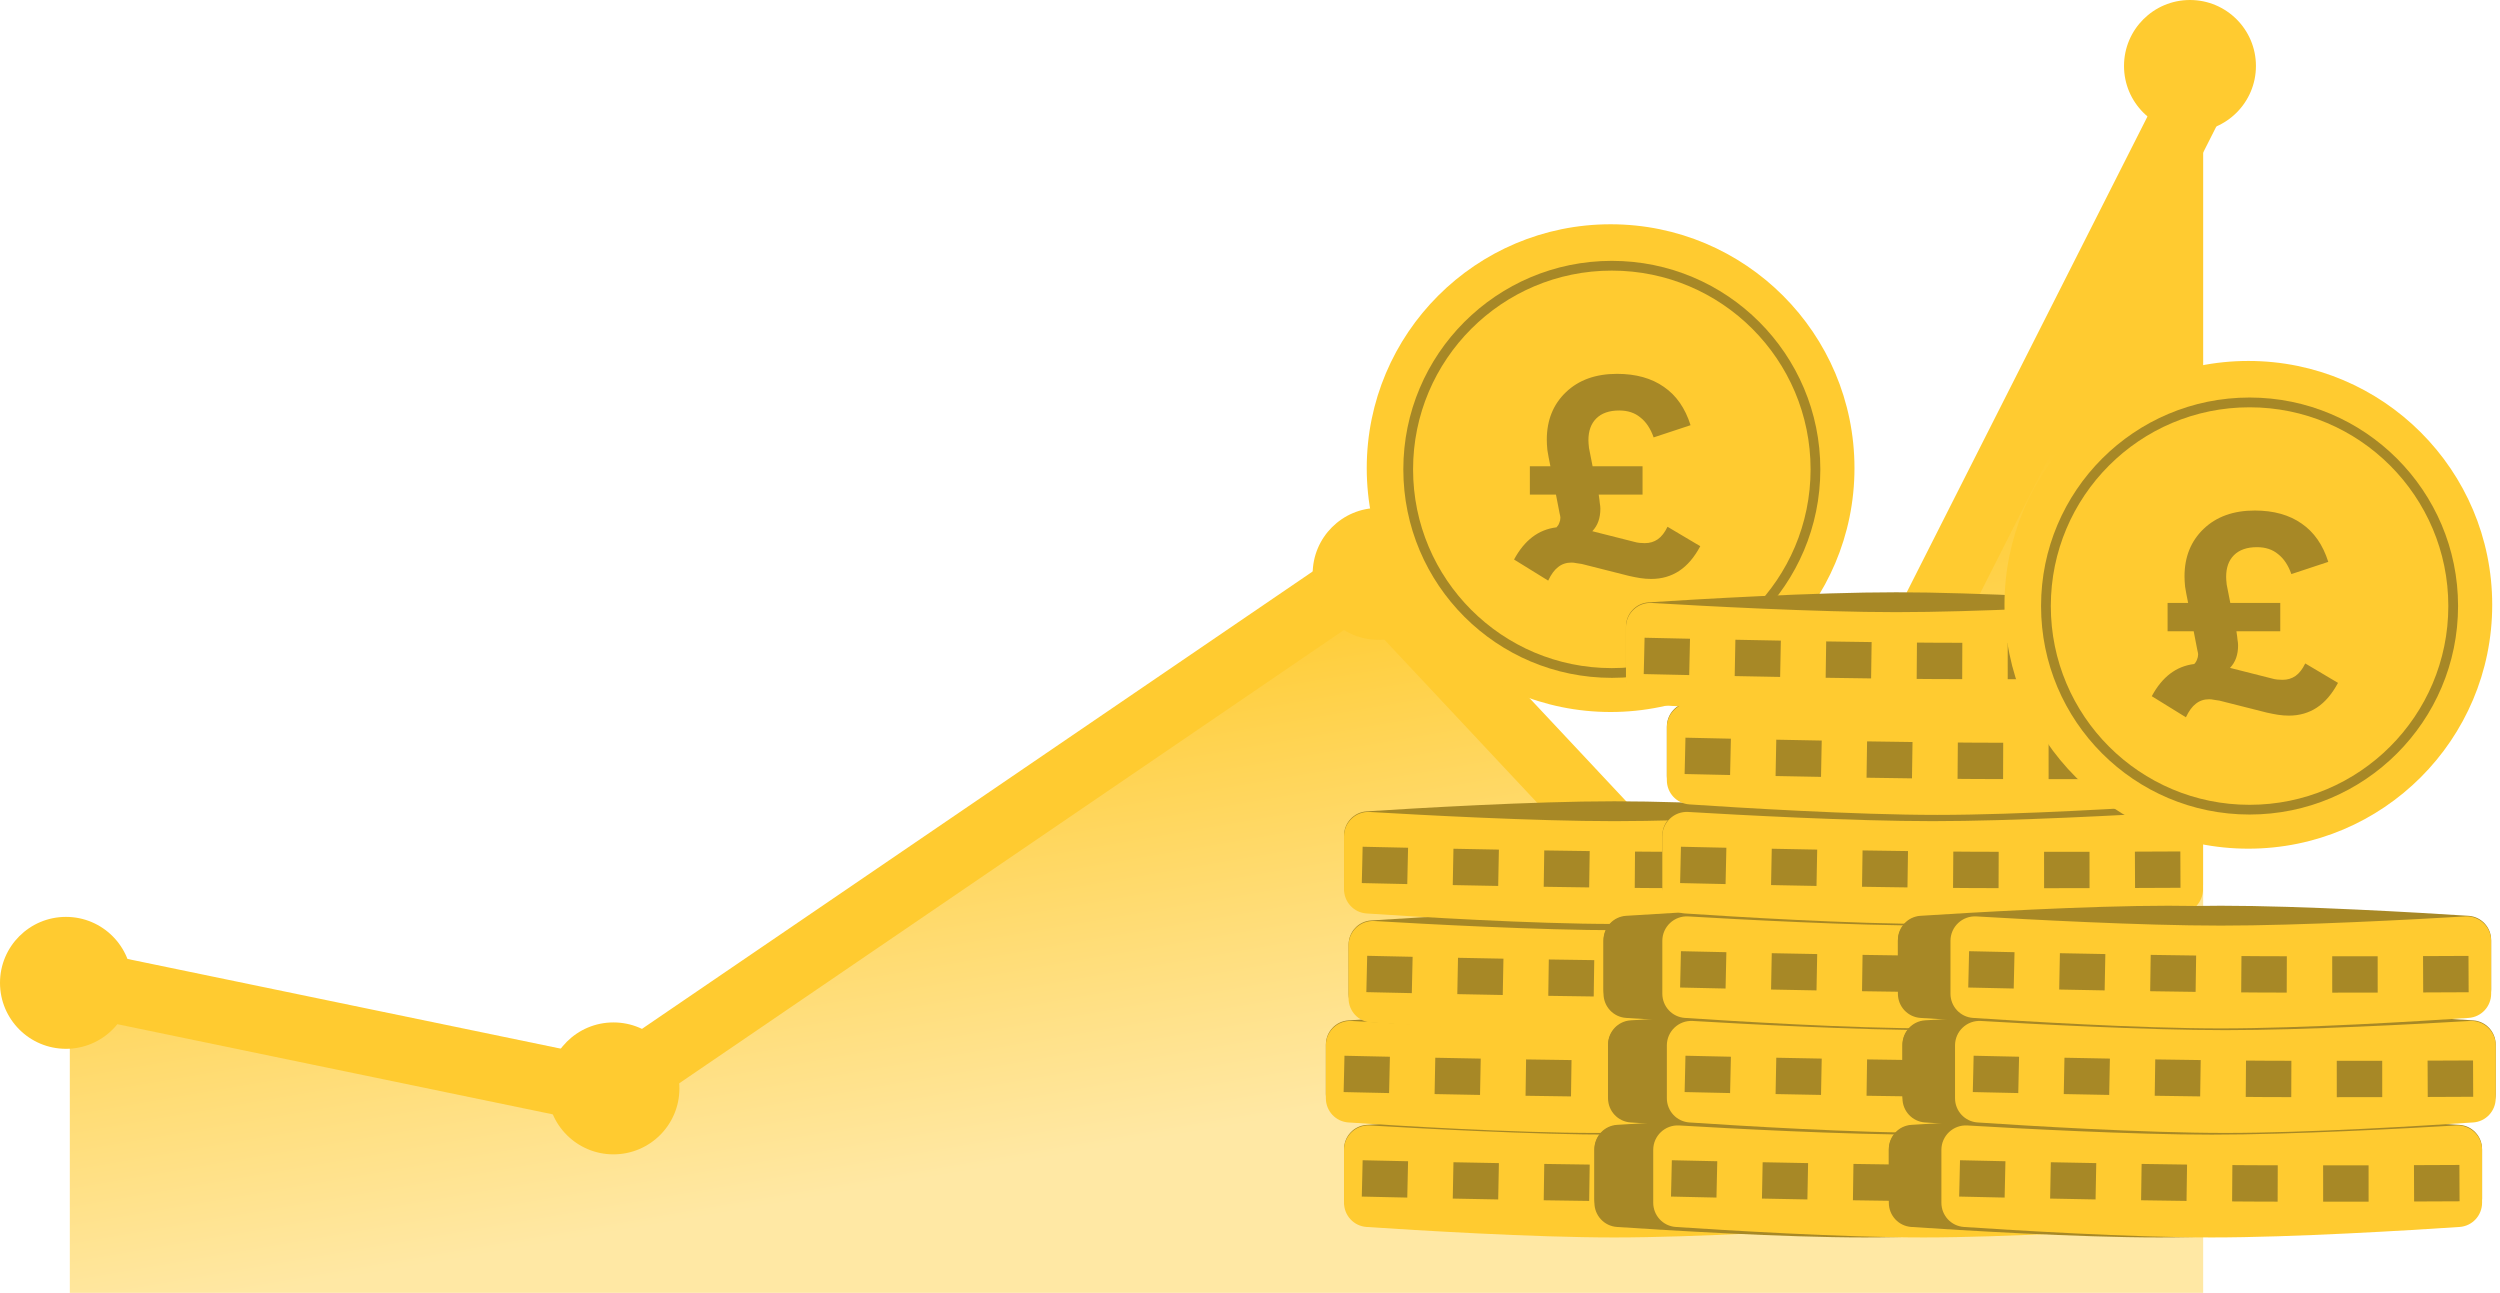 <svg width="379" height="196" viewBox="0 0 379 196" fill="none" xmlns="http://www.w3.org/2000/svg">
<path d="M93.35 165.559L10.584 148.478V196H334V16L266.753 148.478L208.952 86.984L93.35 165.559Z" fill="url(#paint0_linear)"/>
<path d="M9.652 148.478L92.144 165.559L207.365 86.984L264.975 148.478L332 16" stroke="#FFCB30" stroke-width="10" stroke-linecap="round"/>
<circle cx="10" cy="149" r="10" fill="#FFCB30"/>
<circle cx="266" cy="147" r="10" fill="#FFCB30"/>
<circle cx="209" cy="87" r="10" fill="#FFCB30"/>
<circle cx="332" cy="10" r="10" fill="#FFCB30"/>
<circle cx="93" cy="165" r="10" fill="#FFCB30"/>
<path d="M285.722 181.691C285.722 183.789 283.979 185.466 281.883 185.386L244.738 183.963L207.593 185.386C205.497 185.466 203.754 183.789 203.754 181.691L203.754 174.202C203.754 172.261 205.247 170.653 207.184 170.528C214.575 170.053 232.337 169.001 244.738 169.001C257.139 169.001 274.901 170.053 282.292 170.528C284.229 170.653 285.722 172.261 285.722 174.202L285.722 181.691Z" fill="#A78826"/>
<path d="M203.754 174.326C203.754 172.189 205.552 170.495 207.685 170.622C215.351 171.077 232.61 172.015 244.738 172.015C256.865 172.015 274.124 171.077 281.79 170.622C283.924 170.495 285.721 172.189 285.721 174.326V182.335C285.721 184.272 284.234 185.879 282.302 186.008C274.917 186.503 257.145 187.599 244.738 187.599C232.331 187.599 214.558 186.503 207.173 186.008C205.241 185.879 203.754 184.272 203.754 182.335V174.326Z" fill="#FFCB30"/>
<path d="M206.514 178.647C206.514 178.647 229.573 179.201 244.373 179.356C259.719 179.517 283.66 179.356 283.66 179.356" stroke="#A78826" stroke-width="5.51" stroke-linejoin="round" stroke-dasharray="6.89 6.89"/>
<path d="M282.968 165.848C282.968 167.946 281.225 169.623 279.129 169.543L241.984 168.12L204.839 169.543C202.743 169.623 201 167.946 201 165.848L201 158.359C201 156.418 202.493 154.81 204.43 154.685C211.821 154.21 229.583 153.158 241.984 153.158C254.385 153.158 272.147 154.21 279.538 154.685C281.475 154.81 282.968 156.418 282.968 158.359L282.968 165.848Z" fill="#A78826"/>
<path d="M201 158.483C201 156.346 202.798 154.652 204.931 154.779C212.597 155.234 229.856 156.172 241.984 156.172C254.111 156.172 271.37 155.234 279.037 154.779C281.17 154.652 282.967 156.346 282.967 158.483V166.492C282.967 168.429 281.481 170.036 279.548 170.165C272.163 170.66 254.391 171.756 241.984 171.756C229.577 171.756 211.804 170.66 204.42 170.165C202.487 170.036 201 168.429 201 166.492V158.483Z" fill="#FFCB30"/>
<path d="M203.76 162.804C203.76 162.804 226.819 163.358 241.619 163.513C256.965 163.674 280.906 163.513 280.906 163.513" stroke="#A78826" stroke-width="5.51" stroke-linejoin="round" stroke-dasharray="6.89 6.89"/>
<path d="M286.412 150.697C286.412 152.795 284.669 154.472 282.574 154.392L245.428 152.969L208.283 154.392C206.187 154.472 204.445 152.795 204.445 150.697L204.445 143.209C204.445 141.267 205.937 139.659 207.875 139.534C215.265 139.059 233.027 138.008 245.428 138.008C257.83 138.008 275.591 139.059 282.982 139.534C284.919 139.659 286.412 141.267 286.412 143.209L286.412 150.697Z" fill="#A78826"/>
<path d="M204.444 143.332C204.444 141.195 206.242 139.501 208.375 139.628C216.042 140.083 233.301 141.021 245.428 141.021C257.555 141.021 274.814 140.083 282.481 139.628C284.614 139.501 286.412 141.195 286.412 143.332V151.341C286.412 153.278 284.925 154.885 282.992 155.014C275.608 155.509 257.835 156.605 245.428 156.605C233.021 156.605 215.248 155.509 207.864 155.014C205.931 154.885 204.444 153.278 204.444 151.341V143.332Z" fill="#FFCB30"/>
<path d="M207.204 147.653C207.204 147.653 230.264 148.207 245.063 148.362C260.41 148.523 284.35 148.362 284.35 148.362" stroke="#A78826" stroke-width="5.51" stroke-linejoin="round" stroke-dasharray="6.89 6.89"/>
<path d="M285.722 134.164C285.722 136.262 283.979 137.939 281.883 137.859L244.738 136.436L207.593 137.859C205.497 137.939 203.754 136.262 203.754 134.164L203.754 126.675C203.754 124.734 205.247 123.125 207.184 123.001C214.575 122.526 232.337 121.474 244.738 121.474C257.139 121.474 274.901 122.526 282.292 123.001C284.229 123.125 285.722 124.734 285.722 126.675L285.722 134.164Z" fill="#A78826"/>
<path d="M203.754 126.799C203.754 124.662 205.552 122.968 207.685 123.095C215.351 123.55 232.61 124.487 244.738 124.487C256.865 124.487 274.124 123.55 281.79 123.095C283.924 122.968 285.721 124.662 285.721 126.799V134.808C285.721 136.745 284.234 138.352 282.302 138.481C274.917 138.976 257.145 140.072 244.738 140.072C232.331 140.072 214.558 138.976 207.173 138.481C205.241 138.352 203.754 136.745 203.754 134.808V126.799Z" fill="#FFCB30"/>
<path d="M206.514 131.12C206.514 131.12 229.573 131.674 244.373 131.829C259.719 131.99 283.66 131.829 283.66 131.829" stroke="#A78826" stroke-width="5.51" stroke-linejoin="round" stroke-dasharray="6.89 6.89"/>
<circle cx="244.168" cy="70.97" r="36.97" fill="#FFCB30"/>
<circle cx="244.353" cy="71.154" r="31.609" fill="#A78826"/>
<circle cx="244.353" cy="71.155" r="30.131" fill="#FFCB30"/>
<path d="M323.681 181.69C323.681 183.787 321.938 185.465 319.842 185.384L282.697 183.961L245.552 185.384C243.456 185.465 241.713 183.787 241.713 181.69L241.713 174.201C241.713 172.26 243.206 170.651 245.143 170.527C252.534 170.052 270.296 169 282.697 169C295.098 169 312.86 170.052 320.251 170.527C322.188 170.651 323.681 172.26 323.681 174.201L323.681 181.69Z" fill="#A78826"/>
<path d="M241.713 174.325C241.713 172.188 243.511 170.494 245.644 170.62C253.31 171.076 270.569 172.013 282.697 172.013C294.824 172.013 312.083 171.076 319.749 170.62C321.883 170.494 323.68 172.188 323.68 174.325V182.334C323.68 184.271 322.193 185.878 320.261 186.007C312.876 186.502 295.104 187.598 282.697 187.598C270.29 187.598 252.517 186.502 245.132 186.007C243.2 185.878 241.713 184.271 241.713 182.334V174.325Z" fill="#A78826"/>
<path d="M244.473 178.646C244.473 178.646 267.532 179.2 282.332 179.355C297.678 179.516 321.619 179.355 321.619 179.355" stroke="#A78826" stroke-width="5.51" stroke-linejoin="round" stroke-dasharray="6.89 6.89"/>
<path d="M325.747 165.847C325.747 167.944 324.004 169.621 321.909 169.541L284.763 168.118L247.618 169.541C245.522 169.621 243.78 167.944 243.78 165.847L243.78 158.358C243.78 156.417 245.272 154.808 247.21 154.683C254.6 154.208 272.362 153.157 284.763 153.157C297.165 153.157 314.926 154.208 322.317 154.683C324.254 154.808 325.747 156.417 325.747 158.358L325.747 165.847Z" fill="#A78826"/>
<path d="M243.779 158.482C243.779 156.345 245.577 154.65 247.71 154.777C255.377 155.232 272.636 156.17 284.763 156.17C296.89 156.17 314.149 155.232 321.816 154.777C323.949 154.65 325.747 156.345 325.747 158.482V166.49C325.747 168.427 324.26 170.034 322.327 170.164C314.943 170.658 297.17 171.754 284.763 171.754C272.356 171.754 254.583 170.658 247.199 170.164C245.266 170.034 243.779 168.427 243.779 166.49V158.482Z" fill="#A78826"/>
<path d="M246.539 162.802C246.539 162.802 269.599 163.356 284.398 163.511C299.745 163.672 323.685 163.511 323.685 163.511" stroke="#A78826" stroke-width="5.51" stroke-linejoin="round" stroke-dasharray="6.89 6.89"/>
<path d="M325.061 149.999C325.061 152.096 323.318 153.774 321.222 153.693L284.077 152.27L246.932 153.693C244.836 153.774 243.093 152.096 243.093 149.999L243.093 142.51C243.093 140.569 244.586 138.96 246.523 138.836C253.914 138.361 271.676 137.309 284.077 137.309C296.478 137.309 314.24 138.361 321.631 138.836C323.568 138.96 325.061 140.569 325.061 142.51L325.061 149.999Z" fill="#A78826"/>
<path d="M243.093 142.634C243.093 140.497 244.89 138.803 247.024 138.929C254.69 139.385 271.949 140.322 284.076 140.322C296.204 140.322 313.463 139.385 321.129 138.929C323.262 138.803 325.06 140.497 325.06 142.634V150.643C325.06 152.58 323.573 154.186 321.641 154.316C314.256 154.81 296.483 155.907 284.076 155.907C271.669 155.907 253.897 154.81 246.512 154.316C244.58 154.186 243.093 152.58 243.093 150.643V142.634Z" fill="#A78826"/>
<path d="M245.853 146.955C245.853 146.955 268.912 147.509 283.711 147.664C299.058 147.825 322.998 147.664 322.998 147.664" stroke="#A78826" stroke-width="5.51" stroke-linejoin="round" stroke-dasharray="6.89 6.89"/>
<path d="M239.796 85.496C239.515 85.44 239.235 85.398 238.954 85.37C238.702 85.314 238.463 85.286 238.239 85.286C237.454 85.286 236.78 85.51 236.22 85.959C235.659 86.38 235.154 87.067 234.705 88.021L229.53 84.823C230.315 83.365 231.241 82.229 232.307 81.415C233.373 80.602 234.593 80.111 235.967 79.943C236.163 79.746 236.304 79.522 236.388 79.269C236.5 79.017 236.556 78.751 236.556 78.47C236.556 78.358 236.514 78.133 236.43 77.797C236.374 77.432 236.191 76.493 235.883 74.978H231.928V70.687H235.041C234.817 69.593 234.663 68.765 234.579 68.204C234.523 67.615 234.495 67.096 234.495 66.647C234.495 63.702 235.462 61.304 237.398 59.453C239.333 57.602 241.913 56.676 245.139 56.676C248 56.676 250.37 57.335 252.249 58.654C254.129 59.944 255.475 61.879 256.288 64.46L250.693 66.311C250.216 64.965 249.543 63.955 248.673 63.282C247.832 62.581 246.766 62.23 245.476 62.23C243.961 62.23 242.797 62.637 241.984 63.45C241.198 64.235 240.805 65.329 240.805 66.732C240.805 67.012 240.834 67.405 240.89 67.91C240.974 68.387 241.156 69.312 241.437 70.687H249.01V74.978H242.362C242.446 75.511 242.502 75.946 242.53 76.282C242.587 76.591 242.615 76.871 242.615 77.124C242.615 77.825 242.516 78.456 242.32 79.017C242.124 79.578 241.815 80.083 241.394 80.532L247.705 82.13C247.986 82.215 248.266 82.271 248.547 82.299C248.827 82.327 249.094 82.341 249.346 82.341C250.104 82.341 250.763 82.144 251.324 81.752C251.885 81.359 252.376 80.728 252.796 79.859L257.761 82.804C256.863 84.487 255.797 85.735 254.563 86.548C253.329 87.362 251.913 87.768 250.314 87.768C249.781 87.768 249.234 87.726 248.673 87.642C248.14 87.558 247.565 87.446 246.948 87.305L239.796 85.496Z" fill="#A78826"/>
<path d="M332.597 181.69C332.597 183.787 330.854 185.465 328.758 185.384L291.613 183.961L254.468 185.384C252.372 185.465 250.629 183.787 250.629 181.69L250.629 174.201C250.629 172.26 252.122 170.651 254.059 170.527C261.45 170.052 279.212 169 291.613 169C304.014 169 321.776 170.052 329.167 170.527C331.104 170.651 332.597 172.26 332.597 174.201L332.597 181.69Z" fill="#A78826"/>
<path d="M250.629 174.325C250.629 172.188 252.427 170.494 254.56 170.62C262.226 171.076 279.485 172.013 291.613 172.013C303.74 172.013 320.999 171.076 328.665 170.62C330.799 170.494 332.596 172.188 332.596 174.325V182.334C332.596 184.271 331.109 185.878 329.177 186.007C321.792 186.502 304.02 187.598 291.613 187.598C279.206 187.598 261.433 186.502 254.048 186.007C252.116 185.878 250.629 184.271 250.629 182.334V174.325Z" fill="#FFCB30"/>
<path d="M253.389 178.646C253.389 178.646 276.448 179.2 291.248 179.355C306.594 179.516 330.535 179.355 330.535 179.355" stroke="#A78826" stroke-width="5.51" stroke-linejoin="round" stroke-dasharray="6.89 6.89"/>
<path d="M334.663 165.847C334.663 167.944 332.92 169.621 330.825 169.541L293.679 168.118L256.534 169.541C254.438 169.621 252.696 167.944 252.696 165.847L252.696 158.358C252.696 156.417 254.188 154.808 256.126 154.683C263.516 154.208 281.278 153.157 293.679 153.157C306.081 153.157 323.842 154.208 331.233 154.683C333.17 154.808 334.663 156.417 334.663 158.358L334.663 165.847Z" fill="#A78826"/>
<path d="M252.695 158.482C252.695 156.345 254.493 154.65 256.626 154.777C264.293 155.232 281.552 156.17 293.679 156.17C305.806 156.17 323.065 155.232 330.732 154.777C332.865 154.65 334.663 156.345 334.663 158.482V166.49C334.663 168.427 333.176 170.034 331.243 170.164C323.859 170.658 306.086 171.754 293.679 171.754C281.272 171.754 263.499 170.658 256.115 170.164C254.182 170.034 252.695 168.427 252.695 166.49V158.482Z" fill="#FFCB30"/>
<path d="M255.455 162.802C255.455 162.802 278.515 163.356 293.314 163.511C308.661 163.672 332.601 163.511 332.601 163.511" stroke="#A78826" stroke-width="5.51" stroke-linejoin="round" stroke-dasharray="6.89 6.89"/>
<path d="M333.977 149.999C333.977 152.096 332.234 153.774 330.138 153.693L292.993 152.27L255.848 153.693C253.752 153.774 252.009 152.096 252.009 149.999L252.009 142.51C252.009 140.569 253.502 138.96 255.439 138.836C262.83 138.361 280.592 137.309 292.993 137.309C305.394 137.309 323.156 138.361 330.547 138.836C332.484 138.96 333.977 140.569 333.977 142.51L333.977 149.999Z" fill="#A78826"/>
<path d="M252.009 142.634C252.009 140.497 253.806 138.803 255.94 138.929C263.606 139.385 280.865 140.322 292.992 140.322C305.12 140.322 322.379 139.385 330.045 138.929C332.178 138.803 333.976 140.497 333.976 142.634V150.643C333.976 152.58 332.489 154.186 330.557 154.316C323.172 154.81 305.399 155.907 292.992 155.907C280.585 155.907 262.813 154.81 255.428 154.316C253.496 154.186 252.009 152.58 252.009 150.643V142.634Z" fill="#FFCB30"/>
<path d="M254.769 146.955C254.769 146.955 277.828 147.509 292.627 147.664C307.974 147.825 331.914 147.664 331.914 147.664" stroke="#A78826" stroke-width="5.51" stroke-linejoin="round" stroke-dasharray="6.89 6.89"/>
<path d="M333.977 134.163C333.977 136.26 332.234 137.937 330.138 137.857L292.993 136.434L255.848 137.857C253.752 137.937 252.009 136.26 252.009 134.163L252.009 126.674C252.009 124.733 253.502 123.124 255.439 123C262.83 122.524 280.592 121.473 292.993 121.473C305.394 121.473 323.156 122.524 330.547 123C332.484 123.124 333.977 124.733 333.977 126.674L333.977 134.163Z" fill="#A78826"/>
<path d="M252.009 126.798C252.009 124.661 253.806 122.966 255.94 123.093C263.606 123.548 280.865 124.486 292.992 124.486C305.12 124.486 322.379 123.548 330.045 123.093C332.178 122.966 333.976 124.661 333.976 126.798V134.807C333.976 136.744 332.489 138.35 330.557 138.48C323.172 138.974 305.399 140.071 292.992 140.071C280.585 140.071 262.813 138.974 255.428 138.48C253.496 138.35 252.009 136.744 252.009 134.807V126.798Z" fill="#FFCB30"/>
<path d="M254.769 131.119C254.769 131.119 277.828 131.672 292.627 131.828C307.974 131.988 331.914 131.828 331.914 131.828" stroke="#A78826" stroke-width="5.51" stroke-linejoin="round" stroke-dasharray="6.89 6.89"/>
<path d="M368.313 181.69C368.313 183.787 366.571 185.465 364.475 185.384L327.33 183.961L290.185 185.384C288.089 185.465 286.346 183.787 286.346 181.69L286.346 174.201C286.346 172.26 287.839 170.651 289.776 170.527C297.167 170.052 314.929 169 327.33 169C339.731 169 357.493 170.052 364.884 170.527C366.821 170.651 368.313 172.26 368.313 174.201L368.313 181.69Z" fill="#A78826"/>
<path d="M286.346 174.325C286.346 172.188 288.143 170.494 290.277 170.62C297.943 171.076 315.202 172.013 327.329 172.013C339.457 172.013 356.716 171.076 364.382 170.62C366.515 170.494 368.313 172.188 368.313 174.325V182.334C368.313 184.271 366.826 185.878 364.894 186.007C357.509 186.502 339.736 187.598 327.329 187.598C314.922 187.598 297.15 186.502 289.765 186.007C287.832 185.878 286.346 184.271 286.346 182.334V174.325Z" fill="#A78826"/>
<path d="M289.105 178.646C289.105 178.646 312.165 179.2 326.964 179.355C342.311 179.516 366.251 179.355 366.251 179.355" stroke="#A78826" stroke-width="5.51" stroke-linejoin="round" stroke-dasharray="6.89 6.89"/>
<path d="M370.38 165.847C370.38 167.944 368.637 169.621 366.541 169.541L329.396 168.118L292.251 169.541C290.155 169.621 288.413 167.944 288.413 165.847L288.413 158.358C288.413 156.417 289.905 154.808 291.842 154.683C299.233 154.208 316.995 153.157 329.396 153.157C341.797 153.157 359.559 154.208 366.95 154.683C368.887 154.808 370.38 156.417 370.38 158.358L370.38 165.847Z" fill="#A78826"/>
<path d="M288.412 158.482C288.412 156.345 290.21 154.65 292.343 154.777C300.01 155.232 317.268 156.17 329.396 156.17C341.523 156.17 358.782 155.232 366.449 154.777C368.582 154.65 370.379 156.345 370.379 158.482V166.49C370.379 168.427 368.893 170.034 366.96 170.164C359.575 170.658 341.803 171.754 329.396 171.754C316.989 171.754 299.216 170.658 291.832 170.164C289.899 170.034 288.412 168.427 288.412 166.49V158.482Z" fill="#A78826"/>
<path d="M291.172 162.802C291.172 162.802 314.231 163.356 329.031 163.511C344.378 163.672 368.318 163.511 368.318 163.511" stroke="#A78826" stroke-width="5.51" stroke-linejoin="round" stroke-dasharray="6.89 6.89"/>
<path d="M369.689 149.999C369.689 152.096 367.947 153.774 365.851 153.693L328.706 152.27L291.561 153.693C289.465 153.774 287.722 152.096 287.722 149.999L287.722 142.51C287.722 140.569 289.215 138.96 291.152 138.836C298.543 138.361 316.305 137.309 328.706 137.309C341.107 137.309 358.869 138.361 366.26 138.836C368.197 138.96 369.689 140.569 369.689 142.51L369.689 149.999Z" fill="#A78826"/>
<path d="M287.722 142.634C287.722 140.497 289.519 138.803 291.653 138.929C299.319 139.385 316.578 140.322 328.705 140.322C340.833 140.322 358.092 139.385 365.758 138.929C367.891 138.803 369.689 140.497 369.689 142.634V150.643C369.689 152.58 368.202 154.186 366.27 154.316C358.885 154.81 341.112 155.907 328.705 155.907C316.298 155.907 298.526 154.81 291.141 154.316C289.208 154.186 287.722 152.58 287.722 150.643V142.634Z" fill="#A78826"/>
<path d="M290.481 146.955C290.481 146.955 313.541 147.509 328.34 147.664C343.687 147.825 367.627 147.664 367.627 147.664" stroke="#A78826" stroke-width="5.51" stroke-linejoin="round" stroke-dasharray="6.89 6.89"/>
<path d="M376.283 181.69C376.283 183.787 374.54 185.465 372.445 185.384L335.3 183.961L298.154 185.384C296.059 185.465 294.316 183.787 294.316 181.69L294.316 174.201C294.316 172.26 295.808 170.651 297.746 170.527C305.136 170.052 322.898 169 335.3 169C347.701 169 365.463 170.052 372.853 170.527C374.791 170.651 376.283 172.26 376.283 174.201L376.283 181.69Z" fill="#A78826"/>
<path d="M294.315 174.325C294.315 172.188 296.113 170.494 298.246 170.62C305.913 171.076 323.172 172.013 335.299 172.013C347.426 172.013 364.685 171.076 372.352 170.62C374.485 170.494 376.283 172.188 376.283 174.325V182.334C376.283 184.271 374.796 185.878 372.863 186.007C365.479 186.502 347.706 187.598 335.299 187.598C322.892 187.598 305.119 186.502 297.735 186.007C295.802 185.878 294.315 184.271 294.315 182.334V174.325Z" fill="#FFCB30"/>
<path d="M297.075 178.646C297.075 178.646 320.135 179.2 334.934 179.355C350.281 179.516 374.221 179.355 374.221 179.355" stroke="#A78826" stroke-width="5.51" stroke-linejoin="round" stroke-dasharray="6.89 6.89"/>
<path d="M334.662 117.631C334.662 119.729 332.919 121.406 330.824 121.326L293.678 119.903L256.533 121.326C254.437 121.406 252.695 119.729 252.695 117.631L252.695 110.142C252.695 108.201 254.187 106.593 256.125 106.468C263.515 105.993 281.277 104.941 293.678 104.941C306.08 104.941 323.841 105.993 331.232 106.468C333.169 106.593 334.662 108.201 334.662 110.142L334.662 117.631Z" fill="#A78826"/>
<path d="M252.694 110.266C252.694 108.129 254.492 106.435 256.625 106.562C264.292 107.017 281.551 107.955 293.678 107.955C305.805 107.955 323.064 107.017 330.731 106.562C332.864 106.435 334.662 108.129 334.662 110.266V118.275C334.662 120.212 333.175 121.819 331.242 121.948C323.858 122.443 306.085 123.539 293.678 123.539C281.271 123.539 263.498 122.443 256.114 121.948C254.181 121.819 252.694 120.212 252.694 118.275V110.266Z" fill="#FFCB30"/>
<path d="M255.454 114.587C255.454 114.587 278.514 115.141 293.313 115.296C308.66 115.457 332.6 115.296 332.6 115.296" stroke="#A78826" stroke-width="5.51" stroke-linejoin="round" stroke-dasharray="6.89 6.89"/>
<path d="M378.35 165.847C378.35 167.944 376.607 169.621 374.511 169.541L337.366 168.118L300.221 169.541C298.125 169.621 296.382 167.944 296.382 165.847L296.382 158.358C296.382 156.417 297.875 154.808 299.812 154.683C307.203 154.208 324.965 153.157 337.366 153.157C349.767 153.157 367.529 154.208 374.92 154.683C376.857 154.808 378.35 156.417 378.35 158.358L378.35 165.847Z" fill="#A78826"/>
<path d="M296.382 158.482C296.382 156.345 298.18 154.65 300.313 154.777C307.979 155.232 325.238 156.17 337.366 156.17C349.493 156.17 366.752 155.232 374.418 154.777C376.551 154.65 378.349 156.345 378.349 158.482V166.49C378.349 168.427 376.862 170.034 374.93 170.164C367.545 170.658 349.773 171.754 337.366 171.754C324.959 171.754 307.186 170.658 299.801 170.164C297.869 170.034 296.382 168.427 296.382 166.49V158.482Z" fill="#FFCB30"/>
<path d="M299.142 162.802C299.142 162.802 322.201 163.356 337 163.511C352.347 163.672 376.288 163.511 376.288 163.511" stroke="#A78826" stroke-width="5.51" stroke-linejoin="round" stroke-dasharray="6.89 6.89"/>
<path d="M377.66 149.999C377.66 152.096 375.917 153.774 373.822 153.693L336.676 152.27L299.531 153.693C297.436 153.774 295.693 152.096 295.693 149.999L295.693 142.51C295.693 140.569 297.185 138.96 299.123 138.836C306.513 138.361 324.275 137.309 336.676 137.309C349.078 137.309 366.839 138.361 374.23 138.836C376.168 138.96 377.66 140.569 377.66 142.51L377.66 149.999Z" fill="#A78826"/>
<path d="M295.692 142.634C295.692 140.497 297.49 138.803 299.623 138.929C307.29 139.385 324.549 140.322 336.676 140.322C348.803 140.322 366.062 139.385 373.729 138.929C375.862 138.803 377.66 140.497 377.66 142.634V150.643C377.66 152.58 376.173 154.186 374.24 154.316C366.856 154.81 349.083 155.907 336.676 155.907C324.269 155.907 306.496 154.81 299.112 154.316C297.179 154.186 295.692 152.58 295.692 150.643V142.634Z" fill="#FFCB30"/>
<path d="M298.452 146.955C298.452 146.955 321.512 147.509 336.311 147.664C351.658 147.825 375.598 147.664 375.598 147.664" stroke="#A78826" stroke-width="5.51" stroke-linejoin="round" stroke-dasharray="6.89 6.89"/>
<path d="M328.464 102.479C328.464 104.577 326.721 106.254 324.625 106.174L287.48 104.751L250.335 106.174C248.239 106.254 246.496 104.577 246.496 102.479L246.496 94.99C246.496 93.049 247.989 91.44 249.926 91.316C257.317 90.841 275.079 89.789 287.48 89.789C299.881 89.789 317.643 90.841 325.034 91.316C326.971 91.44 328.464 93.049 328.464 94.99L328.464 102.479Z" fill="#A78826"/>
<path d="M246.496 95.114C246.496 92.977 248.294 91.283 250.427 91.409C258.094 91.865 275.352 92.802 287.48 92.802C299.607 92.802 316.866 91.865 324.533 91.409C326.666 91.283 328.463 92.977 328.463 95.114V103.123C328.463 105.06 326.977 106.667 325.044 106.796C317.659 107.291 299.887 108.387 287.48 108.387C275.073 108.387 257.3 107.291 249.916 106.796C247.983 106.667 246.496 105.06 246.496 103.123V95.114Z" fill="#FFCB30"/>
<path d="M249.256 99.435C249.256 99.435 272.315 99.989 287.115 100.144C302.462 100.305 326.402 100.144 326.402 100.144" stroke="#A78826" stroke-width="5.51" stroke-linejoin="round" stroke-dasharray="6.89 6.89"/>
<circle cx="340.849" cy="91.69" r="36.97" fill="#FFCB30"/>
<circle cx="341.033" cy="91.874" r="31.609" fill="#A78826"/>
<circle cx="341.034" cy="91.878" r="30.131" fill="#FFCB30"/>
<path d="M336.474 106.216C336.194 106.16 335.913 106.118 335.633 106.09C335.381 106.034 335.142 106.006 334.918 106.006C334.132 106.006 333.459 106.23 332.898 106.679C332.337 107.1 331.832 107.787 331.384 108.741L326.209 105.543C326.994 104.085 327.92 102.949 328.985 102.135C330.051 101.322 331.271 100.831 332.646 100.663C332.842 100.466 332.982 100.242 333.067 99.989C333.179 99.737 333.235 99.471 333.235 99.19C333.235 99.078 333.193 98.853 333.109 98.517C333.052 98.152 332.87 97.213 332.562 95.698H328.607V91.406H331.72C331.496 90.313 331.342 89.485 331.257 88.924C331.201 88.335 331.173 87.816 331.173 87.368C331.173 84.422 332.141 82.024 334.076 80.173C336.012 78.322 338.592 77.396 341.818 77.396C344.679 77.396 347.049 78.055 348.928 79.374C350.807 80.664 352.154 82.599 352.967 85.18L347.371 87.031C346.895 85.685 346.221 84.675 345.352 84.002C344.51 83.3 343.445 82.95 342.154 82.95C340.64 82.95 339.476 83.357 338.662 84.17C337.877 84.955 337.484 86.049 337.484 87.452C337.484 87.732 337.512 88.125 337.568 88.63C337.652 89.106 337.835 90.032 338.115 91.406H345.688V95.698H339.041C339.125 96.231 339.181 96.666 339.209 97.002C339.265 97.311 339.293 97.591 339.293 97.844C339.293 98.545 339.195 99.176 338.999 99.737C338.802 100.298 338.494 100.803 338.073 101.252L344.384 102.85C344.665 102.935 344.945 102.991 345.226 103.019C345.506 103.047 345.773 103.061 346.025 103.061C346.782 103.061 347.441 102.864 348.002 102.472C348.563 102.079 349.054 101.448 349.475 100.578L354.44 103.524C353.542 105.206 352.476 106.455 351.242 107.268C350.008 108.081 348.591 108.488 346.993 108.488C346.46 108.488 345.913 108.446 345.352 108.362C344.819 108.278 344.244 108.166 343.627 108.025L336.474 106.216Z" fill="#A78826"/>
<defs>
<linearGradient id="paint0_linear" x1="56" y1="112.5" x2="69.5" y2="191" gradientUnits="userSpaceOnUse">
<stop stop-color="#FFCB30"/>
<stop offset="1" stop-color="#FFE8A4"/>
</linearGradient>
</defs>
</svg>

